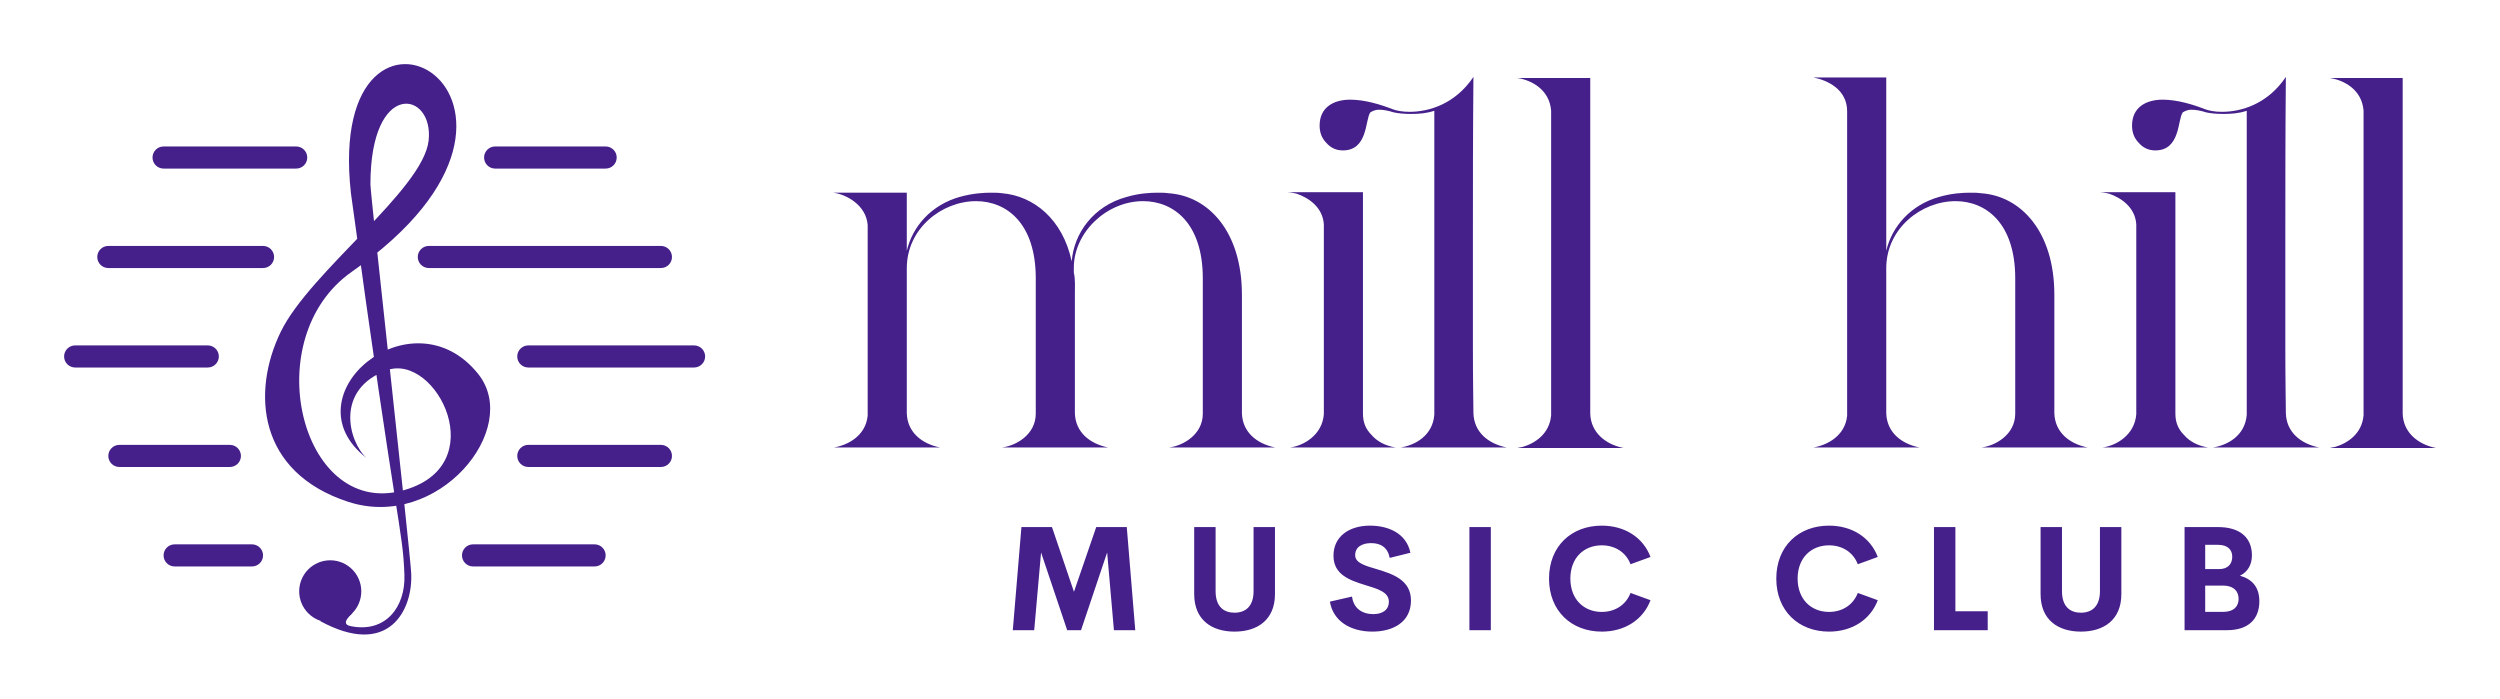 
        <svg xmlns="http://www.w3.org/2000/svg" xmlns:xlink="http://www.w3.org/1999/xlink" version="1.1" width="3162.162" 
        height="883.663" viewBox="0 0 3162.162 883.663">
			
			<g transform="scale(8.108) translate(10, 10)">
				<defs id="SvgjsDefs1806"></defs><g id="SvgjsG1807" featureKey="symbolFeature-0" transform="matrix(1.246,0,0,1.246,-11.676,-18.171)" fill="#45208b"><g xmlns="http://www.w3.org/2000/svg"><g><g><g><circle cx="42.692" cy="80.595" r="3.888"></circle></g><g><path d="M47.234,63.9c-2.255-2.058-3.994-8.579,2.516-10.977c6.207-2.287,13.525,12.121,1.83,15.094      c-12.603,3.204-18.063-19.139-6.175-27.443c31.126-21.742-3.546-40.633-0.124-9.834c5.776,42.406,6.482,41.893,6.698,47.784      c0.15,4.093-2.425,7.332-6.77,6.417c-1.409-0.297,0.298-1.566,0.229-1.601c-1.372-0.686-3.016,1.147-4.117,0.915      c8.69,4.803,11.756-1.338,11.507-5.946c-0.173-3.197-5.104-47.366-5.104-48.661c0-13.264,7.972-11.663,7.286-5.489      S40.145,40.573,36.486,48.12s-2.884,17.575,8.462,21.269c11.238,3.659,21.758-9.148,16.269-16.009      C52.911,42.998,37.204,56.124,47.234,63.9z"></path></g></g><g><path d="M38.43,27.664H21.825c-0.764,0-1.384-0.619-1.384-1.384c0-0.765,0.62-1.384,1.384-1.384H38.43     c0.764,0,1.384,0.619,1.384,1.384C39.814,27.045,39.194,27.664,38.43,27.664z"></path></g><g><path d="M77.175,27.664H63.337c-0.764,0-1.384-0.619-1.384-1.384c0-0.765,0.62-1.384,1.384-1.384h13.837     c0.764,0,1.384,0.619,1.384,1.384C78.559,27.045,77.939,27.664,77.175,27.664z"></path></g><g><path d="M34.279,40.117H14.906c-0.764,0-1.384-0.619-1.384-1.384c0-0.765,0.62-1.384,1.384-1.384h19.372     c0.764,0,1.384,0.619,1.384,1.384C35.663,39.499,35.043,40.117,34.279,40.117z"></path></g><g><path d="M84.094,40.117H55.035c-0.764,0-1.384-0.619-1.384-1.384c0-0.765,0.62-1.384,1.384-1.384h29.059     c0.764,0,1.384,0.619,1.384,1.384C85.477,39.499,84.858,40.117,84.094,40.117z"></path></g><g><path d="M27.36,52.571H10.755c-0.764,0-1.384-0.619-1.384-1.384s0.62-1.384,1.384-1.384H27.36c0.764,0,1.384,0.619,1.384,1.384     S28.124,52.571,27.36,52.571z"></path></g><g><path d="M88.245,52.571H67.489c-0.764,0-1.384-0.619-1.384-1.384s0.62-1.384,1.384-1.384h20.756c0.764,0,1.384,0.619,1.384,1.384     S89.009,52.571,88.245,52.571z"></path></g><g><path d="M30.128,65.025H16.29c-0.764,0-1.384-0.619-1.384-1.384c0-0.765,0.62-1.384,1.384-1.384h13.837     c0.764,0,1.384,0.619,1.384,1.384C31.511,64.406,30.892,65.025,30.128,65.025z"></path></g><g><path d="M84.094,65.025H67.489c-0.764,0-1.384-0.619-1.384-1.384c0-0.765,0.62-1.384,1.384-1.384h16.605     c0.764,0,1.384,0.619,1.384,1.384C85.477,64.406,84.858,65.025,84.094,65.025z"></path></g><g><path d="M32.895,77.479h-9.686c-0.764,0-1.384-0.619-1.384-1.384c0-0.765,0.62-1.384,1.384-1.384h9.686     c0.764,0,1.384,0.619,1.384,1.384C34.279,76.86,33.659,77.479,32.895,77.479z"></path></g><g><path d="M75.791,77.479H60.57c-0.764,0-1.384-0.619-1.384-1.384c0-0.765,0.62-1.384,1.384-1.384h15.221     c0.764,0,1.384,0.619,1.384,1.384C77.175,76.86,76.555,77.479,75.791,77.479z"></path></g></g></g></g><g id="SvgjsG1808" featureKey="vMvB0T-0" transform="matrix(4.123,0,0,4.123,119.175,-22.571)" fill="#45208b"><path d="M0.2 10.34 l2.78 0 l0 2.2 c0.22 -0.94 0.94 -1.74 2 -2.04 c0.5 -0.14 0.92 -0.16 1.18 -0.16 c0.14 0 0.28 0 0.42 0.02 c1.2 0.1 2.3 0.98 2.64 2.58 c0.08 -1.06 0.82 -2.1 2.08 -2.44 c0.48 -0.14 0.9 -0.16 1.18 -0.16 c0.14 0 0.26 0 0.4 0.02 c1.52 0.1 2.78 1.46 2.78 3.84 l0 4.48 c0.02 0.72 0.56 1.16 1.26 1.3 l-4.02 0 c0.52 -0.06 1.28 -0.48 1.28 -1.28 l0 -5.12 c0 -2.08 -1.1 -2.92 -2.26 -2.92 c-1.38 0 -2.62 1.18 -2.62 2.52 l0 0.18 c0.06 0.26 0.04 0.54 0.04 0.84 l0 4.48 c0.02 0.72 0.56 1.16 1.26 1.3 l-4.02 0 c0.52 -0.06 1.28 -0.48 1.28 -1.28 l0 -5.12 c0 -2.08 -1.1 -2.92 -2.26 -2.92 c-1.28 0 -2.62 1.02 -2.62 2.54 l0 5.48 c0.02 0.72 0.56 1.16 1.26 1.3 l-4.02 0 c0.5 -0.08 1.2 -0.42 1.28 -1.2 l0 -7.22 c-0.06 -0.76 -0.82 -1.16 -1.3 -1.22 z M18.86 8.46 c-0.18 -0.18 -0.26 -0.4 -0.26 -0.66 c0 -0.7 0.54 -0.98 1.16 -0.98 c0.54 0 1.14 0.18 1.6 0.36 c0.16 0.06 0.38 0.1 0.64 0.1 c0.72 0 1.72 -0.28 2.42 -1.32 c-0.02 2.18 -0.02 4.16 -0.02 5.94 l0 4.32 c0 1.26 0.02 2.2 0.02 2.46 c0.02 0.72 0.56 1.16 1.26 1.3 l-4.02 0 c0.54 -0.08 1.22 -0.44 1.28 -1.24 l0 -11.5 c-0.3 0.1 -0.58 0.12 -0.88 0.12 c-0.26 0 -0.48 -0.02 -0.66 -0.06 c-0.18 -0.06 -0.38 -0.1 -0.56 -0.1 c-0.12 0 -0.22 0.04 -0.32 0.1 c-0.2 0.26 -0.08 1.44 -1.04 1.44 c-0.26 0 -0.46 -0.1 -0.62 -0.28 z M17.74 10.38 c-0.16 -0.04 -0.3 -0.06 -0.42 -0.06 l2.92 0 l0 8.38 c0 0.32 0.1 0.58 0.32 0.8 c0.22 0.26 0.54 0.42 0.92 0.48 l-4 0 c0.5 -0.06 1.22 -0.46 1.28 -1.26 l0 -7.18 c-0.04 -0.64 -0.56 -1 -1.02 -1.16 z M30.1 20 l-4.02 0 c0.06 -0.02 0.12 -0.02 0.2 -0.04 c0.48 -0.14 1.02 -0.5 1.08 -1.2 l0 -11.52 c-0.06 -0.8 -0.74 -1.16 -1.28 -1.24 l2.76 0 l0 12.7 c0.02 0.7 0.56 1.16 1.26 1.3 z M41.3 19.98 l-4.02 0 c0.5 -0.08 1.2 -0.42 1.28 -1.2 l0 -11.52 c0 -0.84 -0.76 -1.18 -1.28 -1.28 l2.76 0 l0 6.56 c0.22 -0.94 0.94 -1.74 2 -2.04 c0.48 -0.14 0.9 -0.16 1.18 -0.16 c0.14 0 0.26 0 0.4 0.02 c1.52 0.1 2.78 1.46 2.78 3.84 l0 4.48 c0.02 0.72 0.56 1.16 1.26 1.3 l-4.02 0 c0.52 -0.06 1.28 -0.48 1.28 -1.28 l0 -5.12 c0 -2.08 -1.1 -2.92 -2.26 -2.92 c-1.28 0 -2.62 1.02 -2.62 2.54 l0 5.48 c0.02 0.72 0.56 1.16 1.26 1.3 z M49.6 8.46 c-0.18 -0.18 -0.26 -0.4 -0.26 -0.66 c0 -0.7 0.54 -0.98 1.16 -0.98 c0.54 0 1.14 0.18 1.6 0.36 c0.16 0.06 0.38 0.1 0.64 0.1 c0.72 0 1.72 -0.28 2.42 -1.32 c-0.02 2.18 -0.02 4.16 -0.02 5.94 l0 4.32 c0 1.26 0.02 2.2 0.02 2.46 c0.02 0.72 0.56 1.16 1.26 1.3 l-4.02 0 c0.54 -0.08 1.22 -0.44 1.28 -1.24 l0 -11.5 c-0.3 0.1 -0.58 0.12 -0.88 0.12 c-0.26 0 -0.48 -0.02 -0.66 -0.06 c-0.18 -0.06 -0.38 -0.1 -0.56 -0.1 c-0.12 0 -0.22 0.04 -0.32 0.1 c-0.2 0.26 -0.08 1.44 -1.04 1.44 c-0.26 0 -0.46 -0.1 -0.62 -0.28 z M48.48 10.38 c-0.16 -0.04 -0.3 -0.06 -0.42 -0.06 l2.92 0 l0 8.38 c0 0.32 0.1 0.58 0.32 0.8 c0.22 0.26 0.54 0.42 0.92 0.48 l-4 0 c0.5 -0.06 1.22 -0.46 1.28 -1.26 l0 -7.18 c-0.04 -0.64 -0.56 -1 -1.02 -1.16 z M60.84 20 l-4.02 0 c0.06 -0.02 0.12 -0.02 0.2 -0.04 c0.48 -0.14 1.02 -0.5 1.08 -1.2 l0 -11.52 c-0.06 -0.8 -0.74 -1.16 -1.28 -1.24 l2.76 0 l0 12.7 c0.02 0.7 0.56 1.16 1.26 1.3 z"></path></g><g id="SvgjsG1809" featureKey="sloganFeature-0" transform="matrix(1.14,0,0,1.14,146.586,65.51)" fill="#45208b"><path d="M17.998 20 l-2.92 0 l-0.928 -10.635 l-3.574 10.635 l-1.895 0 l-3.574 -10.635 l-0.938 10.635 l-2.93 0 l1.182 -14.111 l4.18 0 l3.008 8.857 l3.047 -8.857 l4.18 0 z M31.58 20.195 c-3.096 0 -5.518 -1.582 -5.518 -5.137 l0 -9.17 l2.93 0 l0 8.77 c0 2.148 1.143 2.949 2.588 2.949 c1.455 0 2.607 -0.811 2.607 -2.949 l0 -8.77 l2.93 0 l0 9.17 c0 3.555 -2.432 5.137 -5.537 5.137 z M50.454 20.195 c-3.027 0 -5.391 -1.455 -5.82 -4.102 l3.027 -0.693 c0.195 1.582 1.357 2.402 2.91 2.402 c1.191 0 2.139 -0.527 2.129 -1.719 c-0.01 -1.328 -1.572 -1.748 -3.291 -2.275 c-2.07 -0.645 -4.287 -1.406 -4.287 -4.004 c0 -2.627 2.148 -4.111 4.981 -4.111 c2.481 0 4.981 1.006 5.547 3.711 l-2.832 0.703 c-0.264 -1.406 -1.211 -2.022 -2.539 -2.022 c-1.182 0 -2.188 0.488 -2.188 1.65 c0 1.084 1.387 1.445 2.988 1.924 c2.129 0.645 4.648 1.465 4.648 4.277 c0 2.998 -2.51 4.258 -5.273 4.258 z M63.723 20 l0 -14.111 l2.93 0 l0 14.111 l-2.93 0 z M81.836 20.195 c-4.15 0 -7.217 -2.822 -7.217 -7.256 s3.066 -7.246 7.217 -7.246 c3.144 0 5.664 1.611 6.67 4.287 l-2.734 0.996 c-0.625 -1.641 -2.119 -2.588 -3.936 -2.588 c-2.432 0 -4.297 1.699 -4.297 4.551 s1.865 4.561 4.297 4.561 c1.816 0 3.311 -0.957 3.936 -2.598 l2.734 0.996 c-1.006 2.676 -3.525 4.297 -6.67 4.297 z M112.935 20.195 c-4.15 0 -7.217 -2.822 -7.217 -7.256 s3.066 -7.246 7.217 -7.246 c3.144 0 5.664 1.611 6.67 4.287 l-2.734 0.996 c-0.625 -1.641 -2.119 -2.588 -3.936 -2.588 c-2.432 0 -4.297 1.699 -4.297 4.551 s1.865 4.561 4.297 4.561 c1.816 0 3.311 -0.957 3.936 -2.598 l2.734 0.996 c-1.006 2.676 -3.525 4.297 -6.67 4.297 z M130.227 17.412 l4.424 0 l0 2.588 l-7.354 0 l0 -14.111 l2.93 0 l0 11.523 z M147.402 20.195 c-3.096 0 -5.518 -1.582 -5.518 -5.137 l0 -9.17 l2.93 0 l0 8.77 c0 2.148 1.143 2.949 2.588 2.949 c1.455 0 2.607 -0.811 2.607 -2.949 l0 -8.77 l2.93 0 l0 9.17 c0 3.555 -2.432 5.137 -5.537 5.137 z M169.167 12.549 c1.592 0.439 2.656 1.484 2.656 3.496 c0 2.383 -1.445 3.955 -4.424 3.955 l-5.811 0 l0 -14.111 l4.57 0 c3.047 0 4.648 1.465 4.648 3.867 c0 1.24 -0.537 2.256 -1.641 2.793 z M166.189 8.32 l-1.777 0 l0 3.32 l1.904 0 c1.25 0 1.797 -0.742 1.797 -1.699 c0 -0.938 -0.615 -1.621 -1.924 -1.621 z M166.853 17.49 c1.582 0 2.129 -0.85 2.129 -1.768 c0 -0.938 -0.537 -1.826 -2.188 -1.826 l-2.383 0 l0 3.594 l2.441 0 z"></path></g>
			</g>
		</svg>
	